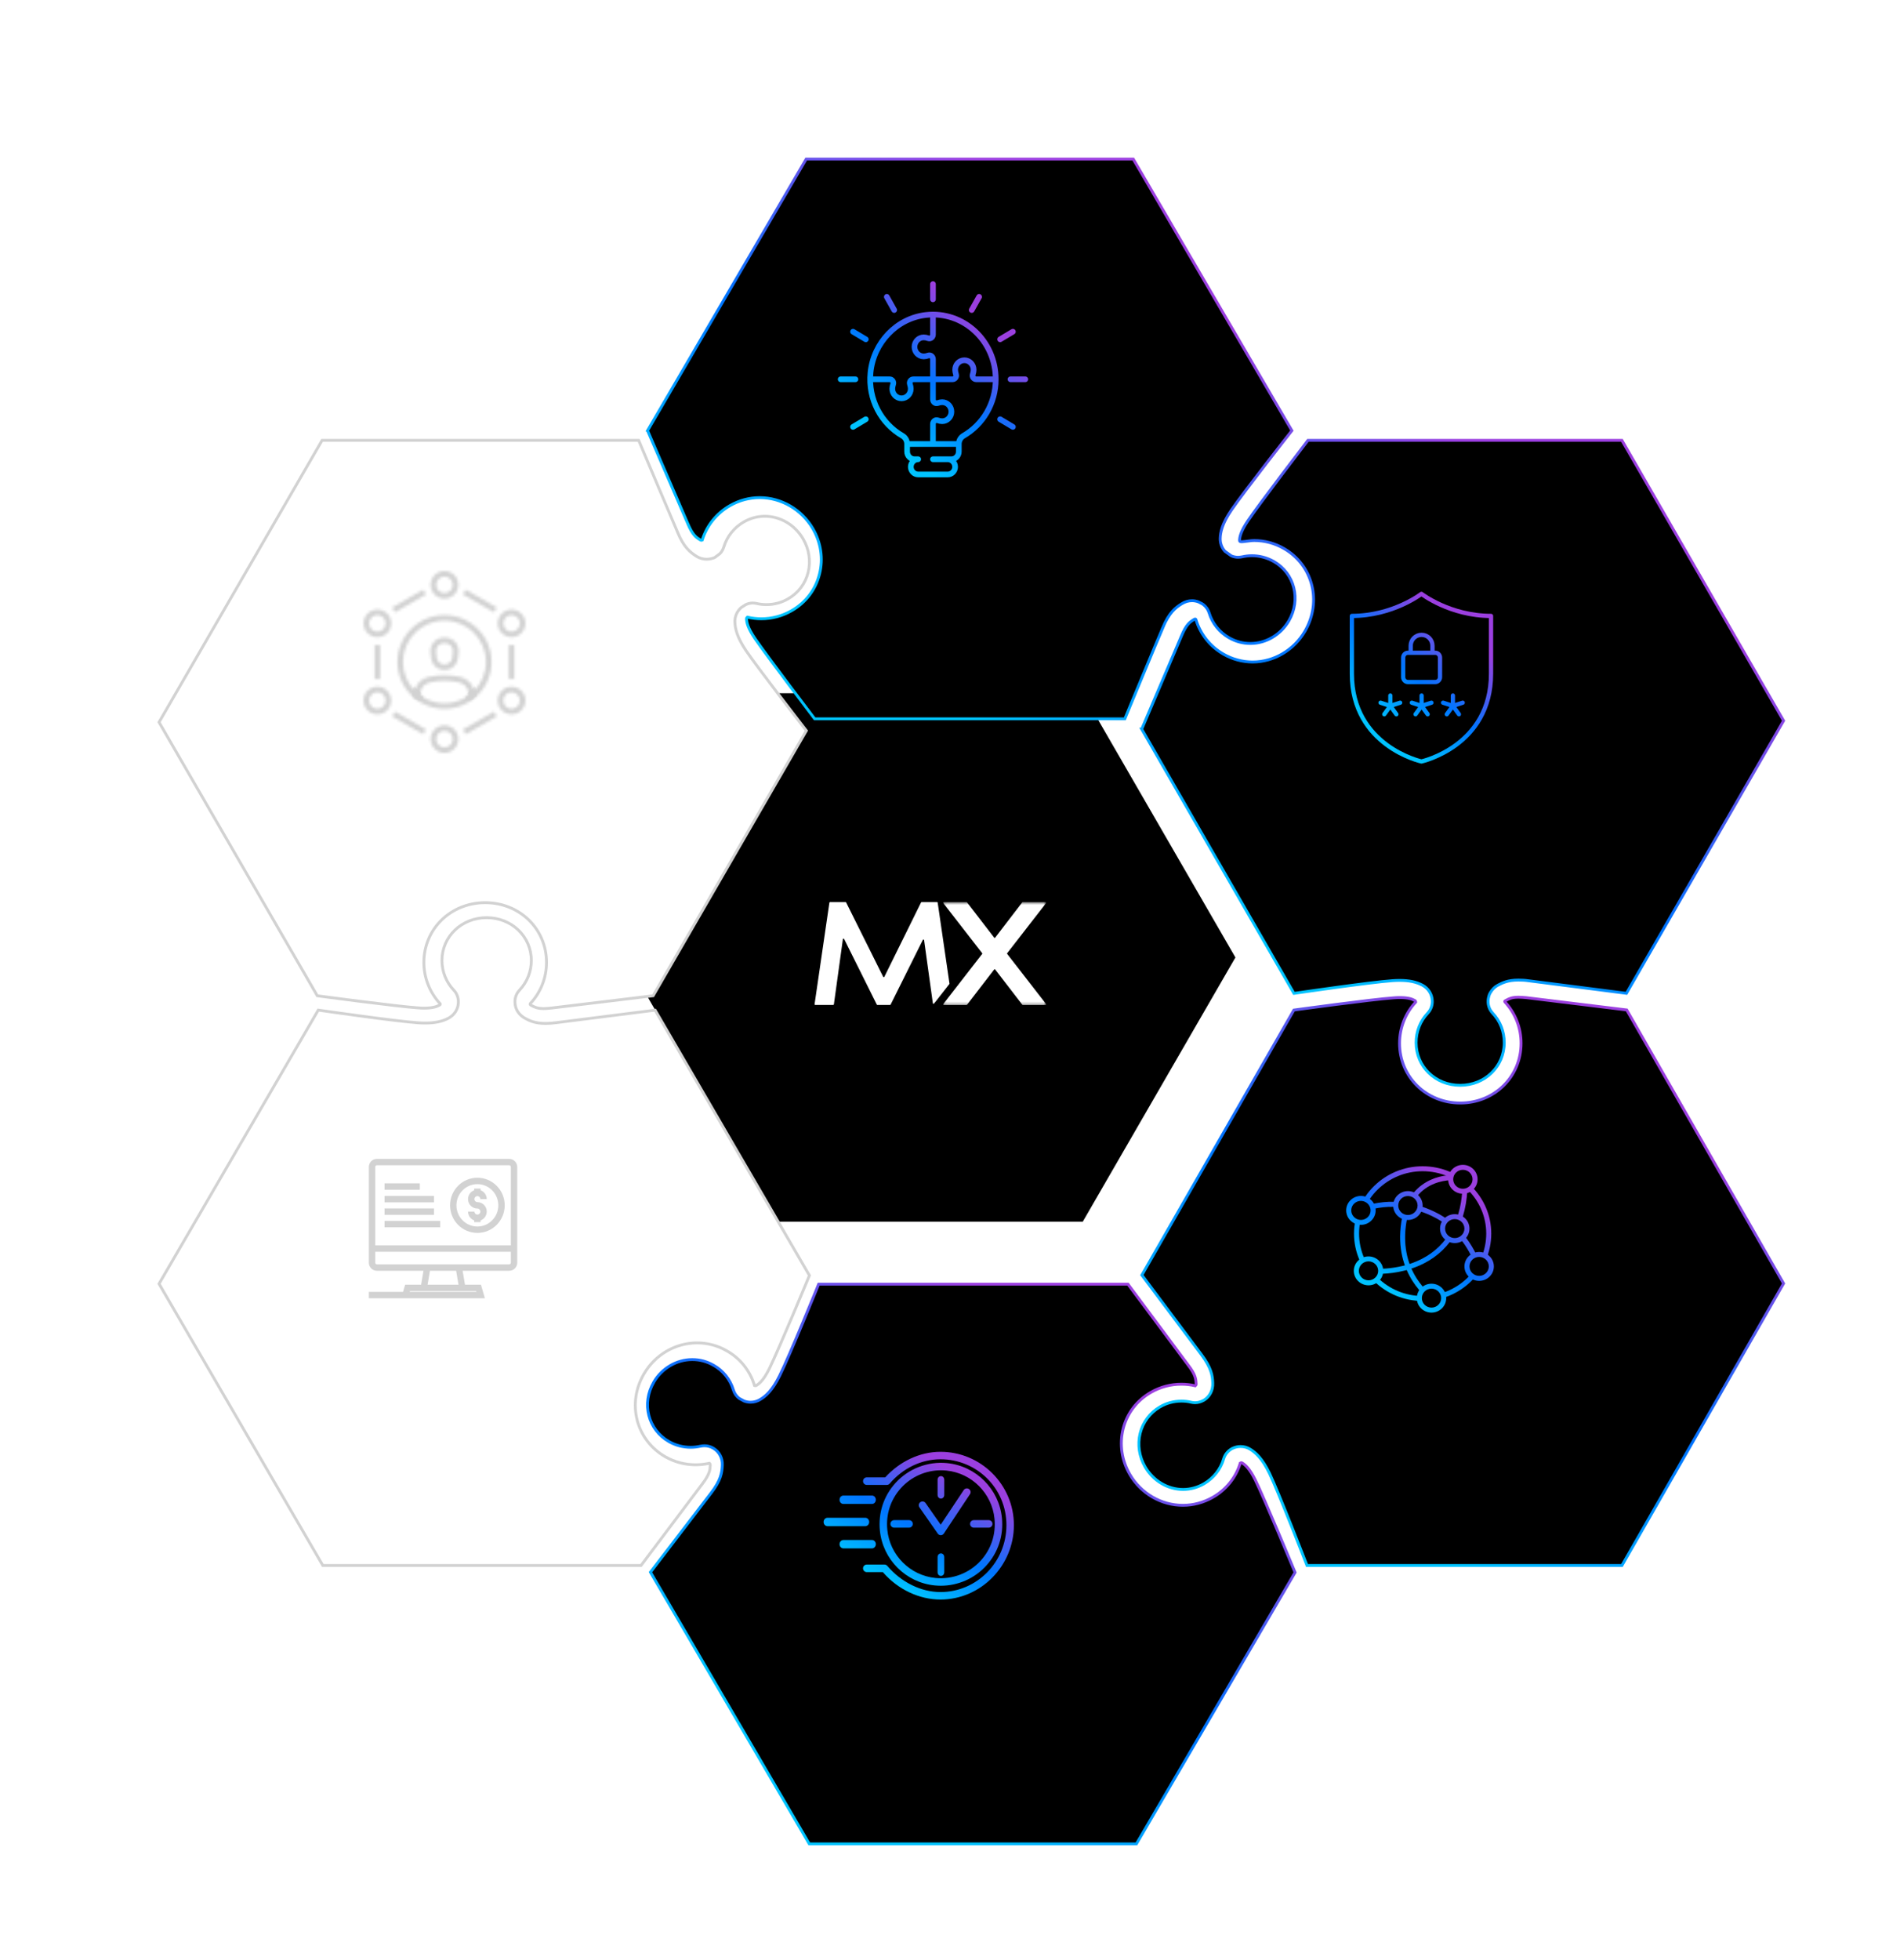 <svg width="669" height="690" viewBox="0 0 669 690" fill="none" xmlns="http://www.w3.org/2000/svg">
<path d="M273.75 244L220 337.004L273.75 430H381.25L435 337.004L381.25 244L273.75 244Z" fill="black"/>
<g filter="url(#filter0_d_1567_885)">
<path d="M215.219 471.458C218.078 466.571 223.24 463.539 228.759 463.539C231.379 463.539 233.881 464.18 236.237 465.539C239.638 467.446 242.113 470.543 243.238 474.281C243.596 475.457 244.31 476.463 245.263 477.194L246.997 478.135C247.712 478.397 248.493 478.553 249.26 478.553C250.518 478.553 251.735 478.201 252.781 477.521C254.541 476.463 256.897 474.516 259.518 469.224C263.131 461.932 273.256 437 273.256 437H382.156L403.346 465.46C406.059 468.988 406.085 470.491 406.178 472.203C406.178 472.464 406.006 472.647 405.913 472.699L405.847 472.765C404.232 472.386 402.591 472.203 400.963 472.203C397.231 472.203 393.565 473.17 390.322 475.025C385.346 477.848 381.825 482.447 380.449 487.949C379.112 493.359 379.946 499.043 382.831 503.982C386.735 510.699 393.922 514.841 401.519 514.841C405.159 514.841 408.759 513.874 411.988 512.044C416.727 509.366 420.181 505.041 421.703 499.984L422.034 499.84C422.127 499.84 422.272 499.84 422.391 499.931C423.49 500.611 424.985 501.904 426.957 505.851C430.174 512.358 441 538.466 441 538.466L385.134 634H269.947L214.028 538.375C214.028 538.375 235.218 510.738 235.31 510.594C238.857 506.008 239.241 503.329 239.334 500.585C239.427 498.259 238.262 496.05 236.382 494.874L236.052 494.665C235.125 494.143 234.08 493.868 233.047 493.868C232.597 493.868 232.121 493.933 231.71 494.012C230.546 494.273 229.381 494.417 228.19 494.417C225.503 494.417 222.856 493.711 220.527 492.392C213.168 488.184 210.812 478.972 215.219 471.471V471.458Z" fill="black"/>
<path d="M215.219 471.458C218.078 466.571 223.24 463.539 228.759 463.539C231.379 463.539 233.881 464.18 236.237 465.539C239.638 467.446 242.113 470.543 243.238 474.281C243.596 475.457 244.31 476.463 245.263 477.194L246.997 478.135C247.712 478.397 248.493 478.553 249.26 478.553C250.518 478.553 251.735 478.201 252.781 477.521C254.541 476.463 256.897 474.516 259.518 469.224C263.131 461.932 273.256 437 273.256 437H382.156L403.346 465.46C406.059 468.988 406.085 470.491 406.178 472.203C406.178 472.464 406.006 472.647 405.913 472.699L405.847 472.765C404.232 472.386 402.591 472.203 400.963 472.203C397.231 472.203 393.565 473.17 390.322 475.025C385.346 477.848 381.825 482.447 380.449 487.949C379.112 493.359 379.946 499.043 382.831 503.982C386.735 510.699 393.922 514.841 401.519 514.841C405.159 514.841 408.759 513.874 411.988 512.044C416.727 509.366 420.181 505.041 421.703 499.984L422.034 499.84C422.127 499.84 422.272 499.84 422.391 499.931C423.49 500.611 424.985 501.904 426.957 505.851C430.174 512.358 441 538.466 441 538.466L385.134 634H269.947L214.028 538.375C214.028 538.375 235.218 510.738 235.31 510.594C238.857 506.008 239.241 503.329 239.334 500.585C239.427 498.259 238.262 496.05 236.382 494.874L236.052 494.665C235.125 494.143 234.08 493.868 233.047 493.868C232.597 493.868 232.121 493.933 231.71 494.012C230.546 494.273 229.381 494.417 228.19 494.417C225.503 494.417 222.856 493.711 220.527 492.392C213.168 488.184 210.812 478.972 215.219 471.471V471.458Z" stroke="url(#paint0_linear_1567_885)" stroke-miterlimit="10"/>
</g>
<g filter="url(#filter1_d_1567_885)">
<path d="M412.015 471.756C411.923 469.202 411.544 466.503 408.039 461.816C407.895 461.645 387.062 433.801 387.062 433.801L440.591 340.516C440.591 340.516 467.989 336.75 475.758 336.211C476.529 336.145 477.236 336.118 477.85 336.118C480.858 336.118 482.271 336.645 483.147 337.159C483.382 337.277 483.474 337.488 483.474 337.725C479.825 341.635 477.785 346.795 477.785 352.219C477.785 364.028 487.188 373.243 499.168 373.243C511.147 373.243 520.577 364.028 520.577 352.219C520.577 346.795 518.576 341.661 514.888 337.659C514.888 337.659 514.783 337.567 514.809 337.435C514.835 337.316 514.979 337.277 515.385 337.04C516.444 336.474 517.359 336 519.687 336C520.485 336 521.361 336.066 522.303 336.145C522.394 336.171 557.771 340.476 557.771 340.476L613 436.75L556.097 536H445.194C445.194 536 435.15 510.118 431.972 503.536C429.383 498.204 427.055 496.269 425.289 495.15C424.256 494.465 423.053 494.136 421.81 494.136C420.843 494.136 419.901 494.347 418.985 494.781L418.698 494.926C417.285 495.755 416.317 496.966 415.873 498.428C414.787 502.166 412.302 505.273 408.954 507.235C406.653 508.565 404.155 509.249 401.565 509.249C396.151 509.249 391.024 506.195 388.186 501.271C386.094 497.625 385.479 493.438 386.447 489.502C387.415 485.566 389.926 482.235 393.431 480.194C395.759 478.825 398.348 478.154 401.003 478.154C402.154 478.154 403.331 478.272 404.508 478.575C404.926 478.667 405.358 478.72 405.803 478.72C406.81 478.72 407.83 478.417 408.745 477.917L409.007 477.772C410.982 476.521 412.132 474.296 412.015 471.756Z" fill="black"/>
<path d="M412.015 471.756C411.923 469.202 411.544 466.503 408.039 461.816C407.895 461.645 387.062 433.801 387.062 433.801L440.591 340.516C440.591 340.516 467.989 336.75 475.758 336.211C476.529 336.145 477.236 336.118 477.85 336.118C480.858 336.118 482.271 336.645 483.147 337.159C483.382 337.277 483.474 337.488 483.474 337.725C479.825 341.635 477.785 346.795 477.785 352.219C477.785 364.028 487.188 373.243 499.168 373.243C511.147 373.243 520.577 364.028 520.577 352.219C520.577 346.795 518.576 341.661 514.888 337.659C514.888 337.659 514.783 337.567 514.809 337.435C514.835 337.316 514.979 337.277 515.385 337.04C516.444 336.474 517.359 336 519.687 336C520.485 336 521.361 336.066 522.303 336.145C522.394 336.171 557.771 340.476 557.771 340.476L613 436.75L556.097 536H445.194C445.194 536 435.15 510.118 431.972 503.536C429.383 498.204 427.055 496.269 425.289 495.15C424.256 494.465 423.053 494.136 421.81 494.136C420.843 494.136 419.901 494.347 418.985 494.781L418.698 494.926C417.285 495.755 416.317 496.966 415.873 498.428C414.787 502.166 412.302 505.273 408.954 507.235C406.653 508.565 404.155 509.249 401.565 509.249C396.151 509.249 391.024 506.195 388.186 501.271C386.094 497.625 385.479 493.438 386.447 489.502C387.415 485.566 389.926 482.235 393.431 480.194C395.759 478.825 398.348 478.154 401.003 478.154C402.154 478.154 403.331 478.272 404.508 478.575C404.926 478.667 405.358 478.72 405.803 478.72C406.81 478.72 407.83 478.417 408.745 477.917L409.007 477.772C410.982 476.521 412.132 474.296 412.015 471.756Z" stroke="url(#paint1_linear_1567_885)" stroke-miterlimit="10"/>
</g>
<g filter="url(#filter2_d_1567_885)">
<path d="M387.013 241.624L401.009 208.823C402.722 204.724 403.991 203.926 405.43 203.048C405.495 202.996 405.77 202.852 405.875 202.878C406.006 202.904 406.071 203.048 406.071 203.048C407.628 208.181 411.055 212.515 415.711 215.2C418.863 217.033 422.46 218.002 426.058 218.002C433.566 218.002 440.642 213.812 444.527 207.094C450.504 196.711 447.274 183.944 437.097 178.078C433.893 176.218 430.269 175.249 426.581 175.249C425.404 175.249 424.213 175.511 423.101 175.603C422.657 175.642 421.78 175.812 421.519 175.485C421.506 175.459 421.453 175.276 421.453 175.249C421.479 173.979 421.872 172.068 424.344 168.375C428.438 162.299 445.521 140 445.521 140H556.088L613 238.677L557.671 334.618C554.845 334.265 523.767 330.258 523.139 330.192C521.87 330.009 520.693 329.957 519.66 329.957C515.853 329.957 513.97 330.965 512.439 331.751C511.288 332.366 510.451 333.217 509.732 334.435C508.999 335.653 508.96 337.263 508.96 337.263C508.895 338.887 509.457 340.419 510.556 341.597C513.211 344.4 514.65 348.079 514.65 351.981C514.65 360.414 507.848 367 499.124 367C490.399 367 483.624 360.427 483.624 351.981C483.624 348.092 485.062 344.4 487.718 341.597C488.803 340.445 489.392 338.821 489.313 337.263C489.222 334.932 487.901 332.837 485.834 331.751C483.624 330.598 481.151 330.075 477.79 330.075C477.018 330.075 476.233 330.101 475.318 330.166C467.299 330.729 440.616 334.644 440.616 334.644L387 241.624H387.013Z" fill="black"/>
<path d="M387.013 241.624L401.009 208.823C402.722 204.724 403.991 203.926 405.43 203.048C405.495 202.996 405.77 202.852 405.875 202.878C406.006 202.904 406.071 203.048 406.071 203.048C407.628 208.181 411.055 212.515 415.711 215.2C418.863 217.033 422.46 218.002 426.058 218.002C433.566 218.002 440.642 213.812 444.527 207.094C450.504 196.711 447.274 183.944 437.097 178.078C433.893 176.218 430.269 175.249 426.581 175.249C425.404 175.249 424.213 175.511 423.101 175.603C422.657 175.642 421.78 175.812 421.519 175.485C421.506 175.459 421.453 175.276 421.453 175.249C421.479 173.979 421.872 172.068 424.344 168.375C428.438 162.299 445.521 140 445.521 140H556.088L613 238.677L557.671 334.618C554.845 334.265 523.767 330.258 523.139 330.192C521.87 330.009 520.693 329.957 519.66 329.957C515.853 329.957 513.97 330.965 512.439 331.751C511.288 332.366 510.451 333.217 509.732 334.435C508.999 335.653 508.96 337.263 508.96 337.263C508.895 338.887 509.457 340.419 510.556 341.597C513.211 344.4 514.65 348.079 514.65 351.981C514.65 360.414 507.848 367 499.124 367C490.399 367 483.624 360.427 483.624 351.981C483.624 348.092 485.062 344.4 487.718 341.597C488.803 340.445 489.392 338.821 489.313 337.263C489.222 334.932 487.901 332.837 485.834 331.751C483.624 330.598 481.151 330.075 477.79 330.075C477.018 330.075 476.233 330.101 475.318 330.166C467.299 330.729 440.616 334.644 440.616 334.644L387 241.624H387.013Z" stroke="url(#paint2_linear_1567_885)" stroke-miterlimit="10"/>
</g>
<g filter="url(#filter3_d_1567_885)">
<path d="M41 436.864L97.064 340.528L98.23 340.699C99.304 340.844 124.075 344.433 132.2 344.999C133.127 345.064 133.962 345.091 134.731 345.091C138.098 345.091 140.616 344.565 142.856 343.408C144.95 342.316 146.315 340.213 146.381 337.925C146.474 336.295 145.904 334.664 144.764 333.507C142.114 330.693 140.616 326.986 140.616 323.081C140.616 314.613 147.548 308 156.348 308C165.149 308 172.081 314.6 172.081 323.081C172.081 326.986 170.583 330.693 167.906 333.533C166.806 334.717 166.236 336.255 166.328 337.833C166.355 340.173 167.733 342.303 170 343.487C171.405 344.223 173.313 345.235 177.104 345.235C178.177 345.235 179.397 345.143 180.722 344.972C181.292 344.907 212.664 340.949 215.646 340.555H215.672L270 433.932C270 433.932 259.344 459.663 255.911 466.684C253.936 470.681 252.452 471.956 251.312 472.64C251.246 472.705 251.193 472.732 251.047 472.732C250.954 472.732 250.861 472.732 250.755 472.705L250.663 472.679C249.112 467.499 245.653 463.147 240.934 460.478C237.714 458.611 234.095 457.664 230.451 457.664C222.803 457.664 215.646 461.845 211.736 468.59C205.653 479.016 208.966 491.836 219.225 497.726C222.472 499.593 226.183 500.566 229.881 500.566C231.524 500.566 233.168 500.382 234.811 500.04C234.93 500.132 235.103 500.303 235.076 500.816C235.01 502.302 234.957 503.814 232.24 507.364C231.816 507.903 210.716 536 210.716 536H98.668L41 436.864Z" fill="white"/>
<path d="M41 436.864L97.064 340.528L98.23 340.699C99.304 340.844 124.075 344.433 132.2 344.999C133.127 345.064 133.962 345.091 134.731 345.091C138.098 345.091 140.616 344.565 142.856 343.408C144.95 342.316 146.315 340.213 146.381 337.925C146.474 336.295 145.904 334.664 144.764 333.507C142.114 330.693 140.616 326.986 140.616 323.081C140.616 314.613 147.548 308 156.348 308C165.149 308 172.081 314.6 172.081 323.081C172.081 326.986 170.583 330.693 167.906 333.533C166.806 334.717 166.236 336.255 166.328 337.833C166.355 340.173 167.733 342.303 170 343.487C171.405 344.223 173.313 345.235 177.104 345.235C178.177 345.235 179.397 345.143 180.722 344.972C181.292 344.907 212.664 340.949 215.646 340.555H215.672L270 433.932C270 433.932 259.344 459.663 255.911 466.684C253.936 470.681 252.452 471.956 251.312 472.64C251.246 472.705 251.193 472.732 251.047 472.732C250.954 472.732 250.861 472.732 250.755 472.705L250.663 472.679C249.112 467.499 245.653 463.147 240.934 460.478C237.714 458.611 234.095 457.664 230.451 457.664C222.803 457.664 215.646 461.845 211.736 468.59C205.653 479.016 208.966 491.836 219.225 497.726C222.472 499.593 226.183 500.566 229.881 500.566C231.524 500.566 233.168 500.382 234.811 500.04C234.93 500.132 235.103 500.303 235.076 500.816C235.01 502.302 234.957 503.814 232.24 507.364C231.816 507.903 210.716 536 210.716 536H98.668L41 436.864Z" stroke="#D2D2D2" stroke-miterlimit="10"/>
</g>
<g filter="url(#filter4_d_1567_885)">
<path d="M41 239.204L98.408 140H209.886C209.886 140 223.459 172.173 223.552 172.291C225.807 177.688 227.944 179.347 230.332 180.861C231.4 181.506 232.588 181.835 233.841 181.835C234.619 181.835 235.411 181.69 236.162 181.414H236.228L236.703 181.203L238.458 179.9C239.117 179.255 239.592 178.412 239.856 177.53C240.99 173.792 243.484 170.685 246.874 168.724C249.195 167.394 251.688 166.71 254.3 166.71C259.761 166.71 264.932 169.764 267.795 174.713C269.905 178.333 270.525 182.506 269.549 186.456C268.573 190.431 266.067 193.722 262.505 195.763C260.183 197.132 257.545 197.803 254.894 197.803C253.707 197.803 252.519 197.684 251.359 197.395C250.91 197.303 250.462 197.25 250.026 197.25C249.222 197.25 248.391 197.434 247.626 197.79L245.99 198.83C244.499 200.133 243.668 202.029 243.761 204.016C243.853 206.07 244.354 209.058 247.678 214.008C251.754 220.024 268.916 242.179 268.916 242.179L214.964 335.485L179.309 339.789C178.267 339.908 177.317 340 176.486 340C174.204 340 173.28 339.5 172.001 338.842C171.763 338.697 171.526 338.539 171.671 338.276C175.391 334.326 177.436 329.179 177.436 323.743C177.436 311.948 167.964 302.72 155.842 302.72C143.719 302.72 134.248 311.948 134.248 323.743C134.248 329.166 136.293 334.326 140.012 338.328C140.118 338.473 139.986 338.657 139.656 338.828C138.759 339.302 137.335 339.842 134.34 339.842C133.681 339.842 133.008 339.816 132.23 339.75C124.355 339.21 96.719 335.485 96.719 335.485L41 239.204Z" fill="white"/>
<path d="M41 239.204L98.408 140H209.886C209.886 140 223.459 172.173 223.552 172.291C225.807 177.688 227.944 179.347 230.332 180.861C231.4 181.506 232.588 181.835 233.841 181.835C234.619 181.835 235.411 181.69 236.162 181.414H236.228L236.703 181.203L238.458 179.9C239.117 179.255 239.592 178.412 239.856 177.53C240.99 173.792 243.484 170.685 246.874 168.724C249.195 167.394 251.688 166.71 254.3 166.71C259.761 166.71 264.932 169.764 267.795 174.713C269.905 178.333 270.525 182.506 269.549 186.456C268.573 190.431 266.067 193.722 262.505 195.763C260.183 197.132 257.545 197.803 254.894 197.803C253.707 197.803 252.519 197.684 251.359 197.395C250.91 197.303 250.462 197.25 250.026 197.25C249.222 197.25 248.391 197.434 247.626 197.79L245.99 198.83C244.499 200.133 243.668 202.029 243.761 204.016C243.853 206.07 244.354 209.058 247.678 214.008C251.754 220.024 268.916 242.179 268.916 242.179L214.964 335.485L179.309 339.789C178.267 339.908 177.317 340 176.486 340C174.204 340 173.28 339.5 172.001 338.842C171.763 338.697 171.526 338.539 171.671 338.276C175.391 334.326 177.436 329.179 177.436 323.743C177.436 311.948 167.964 302.72 155.842 302.72C143.719 302.72 134.248 311.948 134.248 323.743C134.248 329.166 136.293 334.326 140.012 338.328C140.118 338.473 139.986 338.657 139.656 338.828C138.759 339.302 137.335 339.842 134.34 339.842C133.681 339.842 133.008 339.816 132.23 339.75C124.355 339.21 96.719 335.485 96.719 335.485L41 239.204Z" stroke="#D2D2D2" stroke-miterlimit="10"/>
</g>
<g filter="url(#filter5_d_1567_885)">
<path d="M213 136.566L268.856 41H384.022L439.878 136.566C439.878 136.566 422.98 158.076 418.573 164.532C415.238 169.445 414.722 172.386 414.643 174.424C414.577 176.162 415.185 177.809 416.31 179.05L418.547 180.645C419.327 180.971 420.121 181.141 420.929 181.141C421.405 181.141 421.855 181.076 422.305 180.997C423.443 180.736 424.634 180.592 425.798 180.592C428.485 180.592 431.131 181.298 433.487 182.618C440.844 186.826 443.173 196.039 438.793 203.54C435.935 208.427 430.747 211.485 425.256 211.485C422.609 211.485 420.095 210.805 417.779 209.486C414.378 207.538 411.877 204.454 410.739 200.717C410.382 199.541 409.667 198.535 408.715 197.803C408.715 197.803 408.384 197.568 408.265 197.502L406.981 196.849C406.266 196.588 405.486 196.431 404.718 196.431C403.461 196.431 402.244 196.784 401.026 197.555C398.856 198.914 396.699 200.56 394.41 205.944H394.436C392.981 209.237 381.058 238 381.058 238H271.847C271.847 238 255.067 215.954 250.78 209.682C248.279 205.996 247.895 204.089 247.855 202.795C247.829 202.56 248.001 202.39 248.094 202.298L248.186 202.233C249.801 202.612 251.442 202.795 253.069 202.795C256.761 202.795 260.466 201.828 263.682 199.972C268.684 197.149 272.178 192.55 273.554 187.048C274.93 181.638 274.057 175.953 271.198 171.04C267.268 164.336 260.109 160.154 252.487 160.154C248.848 160.154 245.249 161.121 242.059 162.951C237.349 165.629 233.895 169.929 232.254 175.078L232.135 175.104L231.989 175.169C231.87 175.169 231.751 175.143 231.447 174.96C230.19 174.189 228.879 173.366 227.159 169.275C227.106 169.158 213.026 136.579 213.026 136.579L213 136.566Z" fill="black"/>
<path d="M213 136.566L268.856 41H384.022L439.878 136.566C439.878 136.566 422.98 158.076 418.573 164.532C415.238 169.445 414.722 172.386 414.643 174.424C414.577 176.162 415.185 177.809 416.31 179.05L418.547 180.645C419.327 180.971 420.121 181.141 420.929 181.141C421.405 181.141 421.855 181.076 422.305 180.997C423.443 180.736 424.634 180.592 425.798 180.592C428.485 180.592 431.131 181.298 433.487 182.618C440.844 186.826 443.173 196.039 438.793 203.54C435.935 208.427 430.747 211.485 425.256 211.485C422.609 211.485 420.095 210.805 417.779 209.486C414.378 207.538 411.877 204.454 410.739 200.717C410.382 199.541 409.667 198.535 408.715 197.803C408.715 197.803 408.384 197.568 408.265 197.502L406.981 196.849C406.266 196.588 405.486 196.431 404.718 196.431C403.461 196.431 402.244 196.784 401.026 197.555C398.856 198.914 396.699 200.56 394.41 205.944H394.436C392.981 209.237 381.058 238 381.058 238H271.847C271.847 238 255.067 215.954 250.78 209.682C248.279 205.996 247.895 204.089 247.855 202.795C247.829 202.56 248.001 202.39 248.094 202.298L248.186 202.233C249.801 202.612 251.442 202.795 253.069 202.795C256.761 202.795 260.466 201.828 263.682 199.972C268.684 197.149 272.178 192.55 273.554 187.048C274.93 181.638 274.057 175.953 271.198 171.04C267.268 164.336 260.109 160.154 252.487 160.154C248.848 160.154 245.249 161.121 242.059 162.951C237.349 165.629 233.895 169.929 232.254 175.078L232.135 175.104L231.989 175.169C231.87 175.169 231.751 175.143 231.447 174.96C230.19 174.189 228.879 173.366 227.159 169.275C227.106 169.158 213.026 136.579 213.026 136.579L213 136.566Z" stroke="url(#paint3_linear_1567_885)" stroke-miterlimit="10"/>
</g>
<path fill-rule="evenodd" clip-rule="evenodd" d="M329.569 352.374L334.276 346.353C334.316 346.314 334.316 346.235 334.316 346.196L330.163 317.709C330.163 317.59 330.044 317.512 329.925 317.512H324.507C324.428 317.512 324.348 317.551 324.309 317.63L311.375 343.835C311.296 343.993 311.058 343.993 310.979 343.835L297.927 317.63C297.887 317.551 297.808 317.512 297.729 317.512H292.271C292.152 317.512 292.073 317.59 292.034 317.709L286.812 353.475C286.773 353.594 286.891 353.711 287.05 353.711H293.378C293.497 353.711 293.576 353.633 293.616 353.514L296.78 330.575C296.819 330.339 297.096 330.3 297.215 330.496L308.725 353.594C308.764 353.672 308.843 353.711 308.922 353.711H313.392C313.471 353.711 313.55 353.672 313.59 353.594L324.942 330.811C325.06 330.615 325.337 330.654 325.377 330.89L328.462 353.121C328.502 353.318 328.739 353.396 328.857 353.239L329.569 352.374Z" fill="white"/>
<mask id="mask0_1567_885" style="mask-type:luminance" maskUnits="userSpaceOnUse" x="332" y="317" width="37" height="37">
<path fill-rule="evenodd" clip-rule="evenodd" d="M332.09 353.751H368.359V317.512H332.09V353.751V353.751Z" fill="white"/>
</mask>
<g mask="url(#mask0_1567_885)">
<path fill-rule="evenodd" clip-rule="evenodd" d="M360.141 317.512C360.062 317.512 360.022 317.551 359.943 317.59L350.411 330.025C350.332 330.142 350.134 330.142 350.055 330.025L340.483 317.59C340.443 317.551 340.364 317.512 340.285 317.512H332.335C332.137 317.512 332.058 317.748 332.137 317.866L345.823 335.494C345.902 335.572 345.902 335.69 345.823 335.769L332.137 353.397C332.018 353.554 332.137 353.751 332.335 353.751H340.285C340.364 353.751 340.404 353.711 340.483 353.672L350.055 341.238C350.134 341.12 350.332 341.12 350.411 341.238L359.983 353.672C360.022 353.711 360.101 353.751 360.181 353.751H368.13C368.328 353.751 368.407 353.515 368.328 353.397L354.643 335.769C354.564 335.69 354.564 335.572 354.643 335.494L368.328 317.866C368.368 317.709 368.289 317.512 368.091 317.512H360.141Z" fill="white"/>
</g>
<mask id="path-11-inside-1_1567_885" fill="white">
<path d="M156.51 235.832C154.113 235.832 152.107 234.047 151.834 231.681L151.6 229.664C151.444 228.345 151.873 227.007 152.769 225.999C153.665 224.99 154.951 224.428 156.295 224.428H156.763C158.107 224.428 159.393 225.01 160.289 225.999C161.185 226.988 161.614 228.326 161.458 229.664L161.224 231.681C160.952 234.047 158.925 235.832 156.549 235.832H156.51ZM156.276 226.367C155.497 226.367 154.737 226.697 154.211 227.298C153.685 227.88 153.432 228.675 153.529 229.451L153.763 231.468C153.919 232.864 155.107 233.912 156.51 233.912C157.912 233.912 159.101 232.864 159.257 231.468L159.49 229.451C159.588 228.675 159.335 227.88 158.809 227.298C158.283 226.716 157.523 226.367 156.744 226.367H156.276Z"/>
<path d="M166.855 245.49H164.906V243.705C164.906 242.057 163.484 240.583 161.419 240.137C158.185 239.419 154.795 239.419 151.561 240.137C149.516 240.583 148.074 242.057 148.074 243.705V245.49H146.126V243.705C146.126 241.126 148.191 238.876 151.133 238.236C154.62 237.461 158.322 237.461 161.828 238.236C164.77 238.876 166.835 241.126 166.835 243.705V245.49H166.855Z"/>
<path d="M156.51 249.485C147.373 249.485 139.95 242.096 139.95 233C139.95 223.904 147.373 216.515 156.51 216.515C165.647 216.515 173.069 223.904 173.069 233C173.069 242.096 165.647 249.485 156.51 249.485ZM156.51 218.455C148.444 218.455 141.898 224.971 141.898 233C141.898 241.029 148.444 247.545 156.51 247.545C164.575 247.545 171.121 241.029 171.121 233C171.121 224.971 164.575 218.455 156.51 218.455Z"/>
<path d="M156.51 210.697C153.821 210.697 151.639 208.525 151.639 205.848C151.639 203.172 153.821 201 156.51 201C159.198 201 161.38 203.172 161.38 205.848C161.38 208.525 159.198 210.697 156.51 210.697ZM156.51 202.939C154.893 202.939 153.587 204.239 153.587 205.848C153.587 207.458 154.893 208.758 156.51 208.758C158.127 208.758 159.432 207.458 159.432 205.848C159.432 204.239 158.127 202.939 156.51 202.939Z"/>
<path d="M173.927 250.486L163.013 256.764L163.987 258.443L174.901 252.165L173.927 250.486Z"/>
<path d="M139.074 250.485L138.1 252.165L149.016 258.439L149.99 256.759L139.074 250.485Z"/>
<path d="M133.852 227.046H131.904V238.954H133.852V227.046Z"/>
<path d="M149.024 207.555L138.111 213.833L139.085 215.512L149.999 209.235L149.024 207.555Z"/>
<path d="M163.965 207.552L162.991 209.231L173.923 215.515L174.897 213.835L163.965 207.552Z"/>
<path d="M181.096 227.046H179.148V238.954H181.096V227.046Z"/>
<path d="M156.51 265C153.821 265 151.639 262.828 151.639 260.152C151.639 257.475 153.821 255.303 156.51 255.303C159.198 255.303 161.38 257.475 161.38 260.152C161.38 262.828 159.198 265 156.51 265ZM156.51 257.242C154.893 257.242 153.587 258.542 153.587 260.152C153.587 261.761 154.893 263.061 156.51 263.061C158.127 263.061 159.432 261.761 159.432 260.152C159.432 258.542 158.127 257.242 156.51 257.242Z"/>
<path d="M132.878 251.424C132.45 251.424 132.041 251.366 131.612 251.25C130.365 250.92 129.313 250.105 128.651 249C128.008 247.875 127.833 246.576 128.164 245.315C128.495 244.055 129.313 243.027 130.424 242.367C131.554 241.727 132.859 241.553 134.125 241.882C135.392 242.212 136.424 243.027 137.086 244.132C137.729 245.257 137.905 246.556 137.573 247.817C137.242 249.078 136.424 250.105 135.314 250.765C134.573 251.192 133.736 251.424 132.878 251.424ZM132.878 243.667C132.391 243.667 131.885 243.783 131.417 244.055C130.015 244.85 129.547 246.634 130.346 248.03C130.735 248.709 131.359 249.175 132.119 249.388C132.859 249.582 133.658 249.485 134.34 249.097C135.021 248.709 135.489 248.088 135.703 247.332C135.918 246.576 135.801 245.8 135.411 245.121C134.866 244.19 133.891 243.667 132.878 243.667Z"/>
<path d="M180.141 224.273C179.713 224.273 179.284 224.215 178.875 224.098C177.628 223.768 176.576 222.954 175.914 221.848C175.271 220.724 175.095 219.424 175.427 218.164C175.758 216.903 176.576 215.875 177.686 215.216C178.816 214.576 180.122 214.401 181.388 214.731C182.635 215.061 183.687 215.875 184.349 216.981C184.992 218.105 185.167 219.405 184.836 220.665C184.505 221.926 183.687 222.954 182.576 223.613C181.836 224.04 180.998 224.273 180.141 224.273ZM180.141 216.515C179.635 216.515 179.128 216.651 178.68 216.903C177.277 217.698 176.81 219.482 177.608 220.879C178.407 222.275 180.2 222.741 181.602 221.945C183.005 221.15 183.472 219.366 182.674 217.97C182.284 217.291 181.661 216.825 180.901 216.612C180.648 216.554 180.394 216.515 180.141 216.515Z"/>
<path d="M180.122 251.424C179.284 251.424 178.446 251.211 177.686 250.765C176.556 250.125 175.758 249.078 175.427 247.817C175.095 246.556 175.271 245.257 175.914 244.132C176.556 243.007 177.608 242.212 178.875 241.882C180.122 241.553 181.446 241.727 182.576 242.367C183.706 243.007 184.505 244.055 184.836 245.315C185.167 246.576 184.992 247.875 184.349 249C183.706 250.125 182.654 250.92 181.388 251.25C180.959 251.366 180.55 251.424 180.122 251.424ZM180.122 243.667C179.109 243.667 178.134 244.19 177.589 245.121C177.199 245.8 177.102 246.576 177.297 247.332C177.492 248.088 177.979 248.709 178.66 249.097C179.342 249.485 180.122 249.582 180.881 249.388C181.641 249.194 182.265 248.709 182.654 248.03C183.453 246.634 182.985 244.869 181.583 244.055C181.115 243.783 180.628 243.667 180.122 243.667Z"/>
<path d="M132.878 224.273C132.041 224.273 131.203 224.059 130.443 223.613C129.313 222.973 128.514 221.926 128.183 220.665C127.852 219.405 128.027 218.105 128.67 216.981C129.313 215.856 130.365 215.061 131.632 214.731C132.898 214.401 134.203 214.576 135.333 215.216C136.463 215.856 137.262 216.903 137.593 218.164C137.924 219.424 137.749 220.724 137.106 221.848C136.463 222.973 135.411 223.768 134.145 224.098C133.736 224.215 133.307 224.273 132.878 224.273ZM132.878 216.515C132.625 216.515 132.372 216.554 132.119 216.612C131.359 216.806 130.735 217.291 130.346 217.97C129.547 219.366 130.015 221.131 131.417 221.945C132.8 222.741 134.593 222.275 135.411 220.879C136.21 219.482 135.742 217.718 134.34 216.903C133.891 216.651 133.385 216.515 132.878 216.515Z"/>
</mask>
<path d="M156.51 235.832C154.113 235.832 152.107 234.047 151.834 231.681L151.6 229.664C151.444 228.345 151.873 227.007 152.769 225.999C153.665 224.99 154.951 224.428 156.295 224.428H156.763C158.107 224.428 159.393 225.01 160.289 225.999C161.185 226.988 161.614 228.326 161.458 229.664L161.224 231.681C160.952 234.047 158.925 235.832 156.549 235.832H156.51ZM156.276 226.367C155.497 226.367 154.737 226.697 154.211 227.298C153.685 227.88 153.432 228.675 153.529 229.451L153.763 231.468C153.919 232.864 155.107 233.912 156.51 233.912C157.912 233.912 159.101 232.864 159.257 231.468L159.49 229.451C159.588 228.675 159.335 227.88 158.809 227.298C158.283 226.716 157.523 226.367 156.744 226.367H156.276Z" fill="white"/>
<path d="M166.855 245.49H164.906V243.705C164.906 242.057 163.484 240.583 161.419 240.137C158.185 239.419 154.795 239.419 151.561 240.137C149.516 240.583 148.074 242.057 148.074 243.705V245.49H146.126V243.705C146.126 241.126 148.191 238.876 151.133 238.236C154.62 237.461 158.322 237.461 161.828 238.236C164.77 238.876 166.835 241.126 166.835 243.705V245.49H166.855Z" fill="white"/>
<path d="M156.51 249.485C147.373 249.485 139.95 242.096 139.95 233C139.95 223.904 147.373 216.515 156.51 216.515C165.647 216.515 173.069 223.904 173.069 233C173.069 242.096 165.647 249.485 156.51 249.485ZM156.51 218.455C148.444 218.455 141.898 224.971 141.898 233C141.898 241.029 148.444 247.545 156.51 247.545C164.575 247.545 171.121 241.029 171.121 233C171.121 224.971 164.575 218.455 156.51 218.455Z" fill="white"/>
<path d="M156.51 210.697C153.821 210.697 151.639 208.525 151.639 205.848C151.639 203.172 153.821 201 156.51 201C159.198 201 161.38 203.172 161.38 205.848C161.38 208.525 159.198 210.697 156.51 210.697ZM156.51 202.939C154.893 202.939 153.587 204.239 153.587 205.848C153.587 207.458 154.893 208.758 156.51 208.758C158.127 208.758 159.432 207.458 159.432 205.848C159.432 204.239 158.127 202.939 156.51 202.939Z" fill="white"/>
<path d="M173.927 250.486L163.013 256.764L163.987 258.443L174.901 252.165L173.927 250.486Z" fill="white"/>
<path d="M139.074 250.485L138.1 252.165L149.016 258.439L149.99 256.759L139.074 250.485Z" fill="white"/>
<path d="M133.852 227.046H131.904V238.954H133.852V227.046Z" fill="white"/>
<path d="M149.024 207.555L138.111 213.833L139.085 215.512L149.999 209.235L149.024 207.555Z" fill="white"/>
<path d="M163.965 207.552L162.991 209.231L173.923 215.515L174.897 213.835L163.965 207.552Z" fill="white"/>
<path d="M181.096 227.046H179.148V238.954H181.096V227.046Z" fill="white"/>
<path d="M156.51 265C153.821 265 151.639 262.828 151.639 260.152C151.639 257.475 153.821 255.303 156.51 255.303C159.198 255.303 161.38 257.475 161.38 260.152C161.38 262.828 159.198 265 156.51 265ZM156.51 257.242C154.893 257.242 153.587 258.542 153.587 260.152C153.587 261.761 154.893 263.061 156.51 263.061C158.127 263.061 159.432 261.761 159.432 260.152C159.432 258.542 158.127 257.242 156.51 257.242Z" fill="white"/>
<path d="M132.878 251.424C132.45 251.424 132.041 251.366 131.612 251.25C130.365 250.92 129.313 250.105 128.651 249C128.008 247.875 127.833 246.576 128.164 245.315C128.495 244.055 129.313 243.027 130.424 242.367C131.554 241.727 132.859 241.553 134.125 241.882C135.392 242.212 136.424 243.027 137.086 244.132C137.729 245.257 137.905 246.556 137.573 247.817C137.242 249.078 136.424 250.105 135.314 250.765C134.573 251.192 133.736 251.424 132.878 251.424ZM132.878 243.667C132.391 243.667 131.885 243.783 131.417 244.055C130.015 244.85 129.547 246.634 130.346 248.03C130.735 248.709 131.359 249.175 132.119 249.388C132.859 249.582 133.658 249.485 134.34 249.097C135.021 248.709 135.489 248.088 135.703 247.332C135.918 246.576 135.801 245.8 135.411 245.121C134.866 244.19 133.891 243.667 132.878 243.667Z" fill="white"/>
<path d="M180.141 224.273C179.713 224.273 179.284 224.215 178.875 224.098C177.628 223.768 176.576 222.954 175.914 221.848C175.271 220.724 175.095 219.424 175.427 218.164C175.758 216.903 176.576 215.875 177.686 215.216C178.816 214.576 180.122 214.401 181.388 214.731C182.635 215.061 183.687 215.875 184.349 216.981C184.992 218.105 185.167 219.405 184.836 220.665C184.505 221.926 183.687 222.954 182.576 223.613C181.836 224.04 180.998 224.273 180.141 224.273ZM180.141 216.515C179.635 216.515 179.128 216.651 178.68 216.903C177.277 217.698 176.81 219.482 177.608 220.879C178.407 222.275 180.2 222.741 181.602 221.945C183.005 221.15 183.472 219.366 182.674 217.97C182.284 217.291 181.661 216.825 180.901 216.612C180.648 216.554 180.394 216.515 180.141 216.515Z" fill="white"/>
<path d="M180.122 251.424C179.284 251.424 178.446 251.211 177.686 250.765C176.556 250.125 175.758 249.078 175.427 247.817C175.095 246.556 175.271 245.257 175.914 244.132C176.556 243.007 177.608 242.212 178.875 241.882C180.122 241.553 181.446 241.727 182.576 242.367C183.706 243.007 184.505 244.055 184.836 245.315C185.167 246.576 184.992 247.875 184.349 249C183.706 250.125 182.654 250.92 181.388 251.25C180.959 251.366 180.55 251.424 180.122 251.424ZM180.122 243.667C179.109 243.667 178.134 244.19 177.589 245.121C177.199 245.8 177.102 246.576 177.297 247.332C177.492 248.088 177.979 248.709 178.66 249.097C179.342 249.485 180.122 249.582 180.881 249.388C181.641 249.194 182.265 248.709 182.654 248.03C183.453 246.634 182.985 244.869 181.583 244.055C181.115 243.783 180.628 243.667 180.122 243.667Z" fill="white"/>
<path d="M132.878 224.273C132.041 224.273 131.203 224.059 130.443 223.613C129.313 222.973 128.514 221.926 128.183 220.665C127.852 219.405 128.027 218.105 128.67 216.981C129.313 215.856 130.365 215.061 131.632 214.731C132.898 214.401 134.203 214.576 135.333 215.216C136.463 215.856 137.262 216.903 137.593 218.164C137.924 219.424 137.749 220.724 137.106 221.848C136.463 222.973 135.411 223.768 134.145 224.098C133.736 224.215 133.307 224.273 132.878 224.273ZM132.878 216.515C132.625 216.515 132.372 216.554 132.119 216.612C131.359 216.806 130.735 217.291 130.346 217.97C129.547 219.366 130.015 221.131 131.417 221.945C132.8 222.741 134.593 222.275 135.411 220.879C136.21 219.482 135.742 217.718 134.34 216.903C133.891 216.651 133.385 216.515 132.878 216.515Z" fill="white"/>
<path d="M156.51 235.832C154.113 235.832 152.107 234.047 151.834 231.681L151.6 229.664C151.444 228.345 151.873 227.007 152.769 225.999C153.665 224.99 154.951 224.428 156.295 224.428H156.763C158.107 224.428 159.393 225.01 160.289 225.999C161.185 226.988 161.614 228.326 161.458 229.664L161.224 231.681C160.952 234.047 158.925 235.832 156.549 235.832H156.51ZM156.276 226.367C155.497 226.367 154.737 226.697 154.211 227.298C153.685 227.88 153.432 228.675 153.529 229.451L153.763 231.468C153.919 232.864 155.107 233.912 156.51 233.912C157.912 233.912 159.101 232.864 159.257 231.468L159.49 229.451C159.588 228.675 159.335 227.88 158.809 227.298C158.283 226.716 157.523 226.367 156.744 226.367H156.276Z" stroke="#D2D2D2" stroke-width="2" mask="url(#path-11-inside-1_1567_885)"/>
<path d="M166.855 245.49H164.906V243.705C164.906 242.057 163.484 240.583 161.419 240.137C158.185 239.419 154.795 239.419 151.561 240.137C149.516 240.583 148.074 242.057 148.074 243.705V245.49H146.126V243.705C146.126 241.126 148.191 238.876 151.133 238.236C154.62 237.461 158.322 237.461 161.828 238.236C164.77 238.876 166.835 241.126 166.835 243.705V245.49H166.855Z" stroke="#D2D2D2" stroke-width="2" mask="url(#path-11-inside-1_1567_885)"/>
<path d="M156.51 249.485C147.373 249.485 139.95 242.096 139.95 233C139.95 223.904 147.373 216.515 156.51 216.515C165.647 216.515 173.069 223.904 173.069 233C173.069 242.096 165.647 249.485 156.51 249.485ZM156.51 218.455C148.444 218.455 141.898 224.971 141.898 233C141.898 241.029 148.444 247.545 156.51 247.545C164.575 247.545 171.121 241.029 171.121 233C171.121 224.971 164.575 218.455 156.51 218.455Z" stroke="#D2D2D2" stroke-width="2" mask="url(#path-11-inside-1_1567_885)"/>
<path d="M156.51 210.697C153.821 210.697 151.639 208.525 151.639 205.848C151.639 203.172 153.821 201 156.51 201C159.198 201 161.38 203.172 161.38 205.848C161.38 208.525 159.198 210.697 156.51 210.697ZM156.51 202.939C154.893 202.939 153.587 204.239 153.587 205.848C153.587 207.458 154.893 208.758 156.51 208.758C158.127 208.758 159.432 207.458 159.432 205.848C159.432 204.239 158.127 202.939 156.51 202.939Z" stroke="#D2D2D2" stroke-width="2" mask="url(#path-11-inside-1_1567_885)"/>
<path d="M173.927 250.486L163.013 256.764L163.987 258.443L174.901 252.165L173.927 250.486Z" stroke="#D2D2D2" stroke-width="2" mask="url(#path-11-inside-1_1567_885)"/>
<path d="M139.074 250.485L138.1 252.165L149.016 258.439L149.99 256.759L139.074 250.485Z" stroke="#D2D2D2" stroke-width="2" mask="url(#path-11-inside-1_1567_885)"/>
<path d="M133.852 227.046H131.904V238.954H133.852V227.046Z" stroke="#D2D2D2" stroke-width="2" mask="url(#path-11-inside-1_1567_885)"/>
<path d="M149.024 207.555L138.111 213.833L139.085 215.512L149.999 209.235L149.024 207.555Z" stroke="#D2D2D2" stroke-width="2" mask="url(#path-11-inside-1_1567_885)"/>
<path d="M163.965 207.552L162.991 209.231L173.923 215.515L174.897 213.835L163.965 207.552Z" stroke="#D2D2D2" stroke-width="2" mask="url(#path-11-inside-1_1567_885)"/>
<path d="M181.096 227.046H179.148V238.954H181.096V227.046Z" stroke="#D2D2D2" stroke-width="2" mask="url(#path-11-inside-1_1567_885)"/>
<path d="M156.51 265C153.821 265 151.639 262.828 151.639 260.152C151.639 257.475 153.821 255.303 156.51 255.303C159.198 255.303 161.38 257.475 161.38 260.152C161.38 262.828 159.198 265 156.51 265ZM156.51 257.242C154.893 257.242 153.587 258.542 153.587 260.152C153.587 261.761 154.893 263.061 156.51 263.061C158.127 263.061 159.432 261.761 159.432 260.152C159.432 258.542 158.127 257.242 156.51 257.242Z" stroke="#D2D2D2" stroke-width="2" mask="url(#path-11-inside-1_1567_885)"/>
<path d="M132.878 251.424C132.45 251.424 132.041 251.366 131.612 251.25C130.365 250.92 129.313 250.105 128.651 249C128.008 247.875 127.833 246.576 128.164 245.315C128.495 244.055 129.313 243.027 130.424 242.367C131.554 241.727 132.859 241.553 134.125 241.882C135.392 242.212 136.424 243.027 137.086 244.132C137.729 245.257 137.905 246.556 137.573 247.817C137.242 249.078 136.424 250.105 135.314 250.765C134.573 251.192 133.736 251.424 132.878 251.424ZM132.878 243.667C132.391 243.667 131.885 243.783 131.417 244.055C130.015 244.85 129.547 246.634 130.346 248.03C130.735 248.709 131.359 249.175 132.119 249.388C132.859 249.582 133.658 249.485 134.34 249.097C135.021 248.709 135.489 248.088 135.703 247.332C135.918 246.576 135.801 245.8 135.411 245.121C134.866 244.19 133.891 243.667 132.878 243.667Z" stroke="#D2D2D2" stroke-width="2" mask="url(#path-11-inside-1_1567_885)"/>
<path d="M180.141 224.273C179.713 224.273 179.284 224.215 178.875 224.098C177.628 223.768 176.576 222.954 175.914 221.848C175.271 220.724 175.095 219.424 175.427 218.164C175.758 216.903 176.576 215.875 177.686 215.216C178.816 214.576 180.122 214.401 181.388 214.731C182.635 215.061 183.687 215.875 184.349 216.981C184.992 218.105 185.167 219.405 184.836 220.665C184.505 221.926 183.687 222.954 182.576 223.613C181.836 224.04 180.998 224.273 180.141 224.273ZM180.141 216.515C179.635 216.515 179.128 216.651 178.68 216.903C177.277 217.698 176.81 219.482 177.608 220.879C178.407 222.275 180.2 222.741 181.602 221.945C183.005 221.15 183.472 219.366 182.674 217.97C182.284 217.291 181.661 216.825 180.901 216.612C180.648 216.554 180.394 216.515 180.141 216.515Z" stroke="#D2D2D2" stroke-width="2" mask="url(#path-11-inside-1_1567_885)"/>
<path d="M180.122 251.424C179.284 251.424 178.446 251.211 177.686 250.765C176.556 250.125 175.758 249.078 175.427 247.817C175.095 246.556 175.271 245.257 175.914 244.132C176.556 243.007 177.608 242.212 178.875 241.882C180.122 241.553 181.446 241.727 182.576 242.367C183.706 243.007 184.505 244.055 184.836 245.315C185.167 246.576 184.992 247.875 184.349 249C183.706 250.125 182.654 250.92 181.388 251.25C180.959 251.366 180.55 251.424 180.122 251.424ZM180.122 243.667C179.109 243.667 178.134 244.19 177.589 245.121C177.199 245.8 177.102 246.576 177.297 247.332C177.492 248.088 177.979 248.709 178.66 249.097C179.342 249.485 180.122 249.582 180.881 249.388C181.641 249.194 182.265 248.709 182.654 248.03C183.453 246.634 182.985 244.869 181.583 244.055C181.115 243.783 180.628 243.667 180.122 243.667Z" stroke="#D2D2D2" stroke-width="2" mask="url(#path-11-inside-1_1567_885)"/>
<path d="M132.878 224.273C132.041 224.273 131.203 224.059 130.443 223.613C129.313 222.973 128.514 221.926 128.183 220.665C127.852 219.405 128.027 218.105 128.67 216.981C129.313 215.856 130.365 215.061 131.632 214.731C132.898 214.401 134.203 214.576 135.333 215.216C136.463 215.856 137.262 216.903 137.593 218.164C137.924 219.424 137.749 220.724 137.106 221.848C136.463 222.973 135.411 223.768 134.145 224.098C133.736 224.215 133.307 224.273 132.878 224.273ZM132.878 216.515C132.625 216.515 132.372 216.554 132.119 216.612C131.359 216.806 130.735 217.291 130.346 217.97C129.547 219.366 130.015 221.131 131.417 221.945C132.8 222.741 134.593 222.275 135.411 220.879C136.21 219.482 135.742 217.718 134.34 216.903C133.891 216.651 133.385 216.515 132.878 216.515Z" stroke="#D2D2D2" stroke-width="2" mask="url(#path-11-inside-1_1567_885)"/>
<path d="M352.147 147.57L356.645 150.25M300.355 116.75L304.853 119.43M312.25 104.489L314.85 109.125M328.5 100V105.36M344.75 104.489L342.15 109.125M304.853 147.57L300.355 150.25M356.645 116.75L352.147 119.43M301.2 133.5H296M361 133.5H355.8M328.5 156.28V149.218C328.5 148.32 329.358 147.65 330.177 147.945C330.723 148.146 331.269 148.253 331.75 148.253C333.544 148.253 335 146.753 335 144.903C335 143.054 333.544 141.553 331.75 141.553C331.269 141.553 330.723 141.661 330.177 141.862C329.345 142.156 328.5 141.486 328.5 140.589V133.527M306.4 133.5H313.251C314.122 133.5 314.772 134.384 314.486 135.229C314.291 135.791 314.187 136.354 314.187 136.85C314.187 138.699 315.643 140.2 317.437 140.2C319.231 140.2 320.687 138.699 320.687 136.85C320.687 136.354 320.583 135.791 320.388 135.229C320.102 134.371 320.752 133.5 321.623 133.5H328.474M350.6 133.5H343.749C342.878 133.5 342.228 132.616 342.514 131.771C342.709 131.209 342.813 130.646 342.813 130.15C342.813 128.301 341.357 126.8 339.563 126.8C337.769 126.8 336.313 128.301 336.313 130.15C336.313 130.646 336.417 131.209 336.612 131.771C336.898 132.629 336.248 133.5 335.377 133.5H328.526M350.6 133.5C350.6 142.049 346.024 149.473 339.264 153.372C338.237 153.975 337.6 155.087 337.6 156.293M350.6 133.5C350.6 120.06 339.316 109.34 325.978 110.867C315.773 112.033 307.557 120.596 306.517 131.128C305.581 140.656 310.352 149.124 317.736 153.372C318.763 153.962 319.4 155.074 319.4 156.293M328.5 110.72V117.782C328.5 118.68 327.642 119.35 326.823 119.055C326.277 118.854 325.731 118.747 325.25 118.747C323.456 118.747 322 120.247 322 122.097C322 123.946 323.456 125.447 325.25 125.447C325.731 125.447 326.277 125.339 326.823 125.138C327.655 124.844 328.5 125.514 328.5 126.411V133.473M333.7 161.64C335.13 161.64 336.3 162.846 336.3 164.32C336.3 165.794 335.13 167 333.7 167H323.3C321.87 167 320.7 165.794 320.7 164.32C320.7 162.846 321.87 161.64 323.3 161.64H322C320.57 161.64 319.4 160.434 319.4 158.96V156.28H337.6V158.96C337.6 160.434 336.43 161.64 335 161.64H328.5" stroke="url(#paint4_linear_1567_885)" stroke-width="2" stroke-linecap="round" stroke-linejoin="round"/>
<path d="M487.41 251.408L489.548 248.455M489.548 248.455L486.096 247.333M489.548 248.455V244.81M489.548 248.455L493 247.333M489.548 248.455L491.671 251.408M498.423 251.408L500.561 248.455M500.561 248.455L497.109 247.333M500.561 248.455V244.81M500.561 248.455L504.013 247.333M500.561 248.455L502.684 251.408M509.435 251.408L511.574 248.455M511.574 248.455L508.122 247.333M511.574 248.455V244.81M511.574 248.455L515.026 247.333M511.574 248.455L513.697 251.408M504.38 229.414V227.307C504.38 225.169 502.669 223.447 500.546 223.447C498.423 223.447 496.712 225.169 496.712 227.307V229.414M495.765 229.753H505.342C506.278 229.753 507.037 230.517 507.037 231.46V238.35C507.037 239.293 506.278 240.058 505.342 240.058H495.765C494.829 240.058 494.07 239.293 494.07 238.35V231.46C494.07 230.517 494.829 229.753 495.765 229.753ZM500.5 268.02C500.5 268.02 525 262.652 525 237.135V216.787C510.551 216.787 500.5 209.02 500.5 209.02C500.5 209.02 490.45 216.787 476 216.787V237.135C476 262.652 500.5 268.02 500.5 268.02Z" stroke="url(#paint5_linear_1567_885)" stroke-width="1.5" stroke-linecap="round" stroke-linejoin="round"/>
<path d="M500.918 457.911C487.598 457.911 476.753 447.279 476.753 434.2C476.753 421.122 487.598 410.498 500.918 410.498C514.238 410.498 525.083 421.13 525.083 434.209C525.083 447.288 514.247 457.92 500.918 457.92V457.911ZM500.918 412.245C488.577 412.245 478.542 422.091 478.542 434.2C478.542 446.309 488.586 456.164 500.927 456.164C513.267 456.164 523.311 446.309 523.311 434.2C523.311 422.091 513.259 412.245 500.918 412.245Z" fill="url(#paint6_linear_1567_885)"/>
<path d="M520.675 447.095C520.284 447.095 519.919 446.833 519.812 446.449C519.776 446.327 516.446 434.445 505.388 428.626C498.06 424.774 491.444 424.485 487.179 424.913C482.54 425.385 479.602 426.792 479.575 426.8C479.139 427.01 478.605 426.835 478.382 426.407C478.16 425.979 478.346 425.455 478.783 425.237C479.29 424.992 491.355 419.269 506.225 427.08C517.987 433.257 521.388 445.479 521.53 445.995C521.655 446.458 521.37 446.938 520.898 447.06C520.818 447.078 520.747 447.087 520.667 447.087L520.675 447.095Z" fill="url(#paint7_linear_1567_885)"/>
<path d="M504.043 457.789C503.874 457.789 503.696 457.745 503.544 457.64C503.411 457.553 490.509 448.799 493.412 430.103C495.7 415.399 507.667 412.944 513.668 413.704C514.158 413.765 514.496 414.202 514.434 414.683C514.372 415.163 513.926 415.495 513.437 415.443C512.796 415.364 497.757 413.704 495.166 430.374C494.017 437.739 495.246 444.326 498.799 449.935C501.461 454.128 504.497 456.181 504.533 456.199C504.942 456.47 505.049 457.011 504.773 457.413C504.604 457.667 504.319 457.798 504.034 457.798L504.043 457.789Z" fill="url(#paint8_linear_1567_885)"/>
<path d="M485.256 448.362C483.199 448.362 481.881 448.187 481.739 448.17C481.249 448.1 480.911 447.663 480.982 447.183C481.053 446.702 481.498 446.37 481.988 446.44C482.086 446.449 491.595 447.672 500.517 443.155C509.804 438.446 514.924 429.054 514.924 416.701C514.924 416.22 515.324 415.827 515.814 415.827C516.304 415.827 516.704 416.22 516.704 416.701C516.704 429.736 511.246 439.687 501.336 444.702C495.246 447.794 489.022 448.362 485.265 448.362H485.256Z" fill="url(#paint9_linear_1567_885)"/>
<path d="M495.745 428.522C498.115 428.522 500.036 426.636 500.036 424.31C500.036 421.985 498.115 420.099 495.745 420.099C493.374 420.099 491.453 421.985 491.453 424.31C491.453 426.636 493.374 428.522 495.745 428.522Z" fill="black"/>
<path d="M495.736 429.404C492.878 429.404 490.554 427.124 490.554 424.319C490.554 421.515 492.878 419.235 495.736 419.235C498.594 419.235 500.918 421.515 500.918 424.319C500.918 427.124 498.594 429.404 495.736 429.404ZM495.736 420.973C493.857 420.973 492.334 422.467 492.334 424.31C492.334 426.154 493.866 427.648 495.736 427.648C497.606 427.648 499.137 426.154 499.137 424.31C499.137 422.467 497.606 420.973 495.736 420.973Z" fill="url(#paint10_linear_1567_885)"/>
<path d="M516.526 432.444C516.526 434.768 514.603 436.655 512.235 436.655C509.866 436.655 507.943 434.768 507.943 432.444C507.943 430.12 509.866 428.233 512.235 428.233C514.603 428.233 516.526 430.12 516.526 432.444Z" fill="black"/>
<path d="M512.226 437.529C509.368 437.529 507.044 435.249 507.044 432.444C507.044 429.64 509.368 427.36 512.226 427.36C515.084 427.36 517.408 429.64 517.408 432.444C517.408 435.249 515.084 437.529 512.226 437.529ZM512.226 429.098C510.347 429.098 508.824 430.592 508.824 432.435C508.824 434.279 510.356 435.773 512.226 435.773C514.096 435.773 515.627 434.279 515.627 432.435C515.627 430.592 514.096 429.098 512.226 429.098Z" fill="url(#paint11_linear_1567_885)"/>
<path d="M515.084 419.287C517.454 419.287 519.376 417.402 519.376 415.076C519.376 412.75 517.454 410.865 515.084 410.865C512.714 410.865 510.792 412.75 510.792 415.076C510.792 417.402 512.714 419.287 515.084 419.287Z" fill="black"/>
<path d="M515.084 420.169C512.226 420.169 509.902 417.889 509.902 415.085C509.902 412.28 512.226 410 515.084 410C517.942 410 520.266 412.28 520.266 415.085C520.266 417.889 517.942 420.169 515.084 420.169ZM515.084 411.739C513.205 411.739 511.683 413.233 511.683 415.076C511.683 416.919 513.214 418.413 515.084 418.413C516.954 418.413 518.485 416.919 518.485 415.076C518.485 413.233 516.954 411.739 515.084 411.739Z" fill="url(#paint12_linear_1567_885)"/>
<path d="M504.043 461.126C506.413 461.126 508.335 459.241 508.335 456.915C508.335 454.59 506.413 452.704 504.043 452.704C501.673 452.704 499.751 454.59 499.751 456.915C499.751 459.241 501.673 461.126 504.043 461.126Z" fill="black"/>
<path d="M504.043 462C501.185 462 498.861 459.72 498.861 456.915C498.861 454.111 501.185 451.831 504.043 451.831C506.901 451.831 509.225 454.111 509.225 456.915C509.225 459.72 506.901 462 504.043 462ZM504.043 453.569C502.164 453.569 500.642 455.063 500.642 456.907C500.642 458.75 502.173 460.244 504.043 460.244C505.913 460.244 507.444 458.75 507.444 456.907C507.444 455.063 505.913 453.569 504.043 453.569Z" fill="url(#paint13_linear_1567_885)"/>
<path d="M481.864 451.525C484.234 451.525 486.155 449.64 486.155 447.314C486.155 444.988 484.234 443.103 481.864 443.103C479.493 443.103 477.572 444.988 477.572 447.314C477.572 449.64 479.493 451.525 481.864 451.525Z" fill="black"/>
<path d="M481.864 452.399C479.005 452.399 476.681 450.118 476.681 447.314C476.681 444.509 479.005 442.229 481.864 442.229C484.722 442.229 487.046 444.509 487.046 447.314C487.046 450.118 484.722 452.399 481.864 452.399ZM481.864 443.968C479.985 443.968 478.462 445.462 478.462 447.305C478.462 449.149 479.994 450.642 481.864 450.642C483.733 450.642 485.265 449.14 485.265 447.305C485.265 445.47 483.733 443.968 481.864 443.968Z" fill="url(#paint14_linear_1567_885)"/>
<path d="M525.11 445.741C525.11 448.065 523.186 449.952 520.818 449.952C518.45 449.952 516.526 448.065 516.526 445.741C516.526 443.417 518.45 441.53 520.818 441.53C523.186 441.53 525.11 443.417 525.11 445.741Z" fill="black"/>
<path d="M520.818 450.835C517.96 450.835 515.636 448.554 515.636 445.75C515.636 442.946 517.96 440.665 520.818 440.665C523.676 440.665 526 442.946 526 445.75C526 448.554 523.676 450.835 520.818 450.835ZM520.818 442.404C518.939 442.404 517.417 443.907 517.417 445.741C517.417 447.576 518.948 449.079 520.818 449.079C522.688 449.079 524.219 447.585 524.219 445.741C524.219 443.898 522.688 442.404 520.818 442.404Z" fill="url(#paint15_linear_1567_885)"/>
<path d="M483.431 425.359C483.876 428.207 481.409 430.627 478.507 430.19C476.699 429.919 475.221 428.469 474.945 426.696C474.5 423.847 476.966 421.427 479.869 421.864C481.677 422.135 483.155 423.585 483.431 425.359Z" fill="black"/>
<path d="M479.192 431.116C478.925 431.116 478.649 431.099 478.373 431.055C476.174 430.723 474.402 428.985 474.064 426.827C473.806 425.193 474.34 423.585 475.524 422.432C476.708 421.27 478.338 420.746 480.003 420.999C482.202 421.331 483.974 423.07 484.312 425.228C484.57 426.862 484.036 428.469 482.852 429.622C481.864 430.592 480.564 431.116 479.192 431.116ZM479.192 422.685C478.284 422.685 477.429 423.026 476.779 423.664C476.005 424.424 475.658 425.481 475.827 426.565C476.04 427.954 477.225 429.116 478.649 429.334C479.753 429.5 480.822 429.159 481.596 428.399C482.371 427.639 482.718 426.582 482.549 425.507C482.335 424.118 481.142 422.956 479.727 422.738C479.549 422.712 479.362 422.694 479.183 422.694L479.192 422.685Z" fill="url(#paint16_linear_1567_885)"/>
<path d="M331.298 517.508C325.954 517.508 320.83 519.785 317.239 523.756C313.599 527.781 311.891 533 312.43 538.449C313.314 547.39 320.433 554.522 329.359 555.409C335.376 556.006 341.337 553.705 345.358 549.257C348.998 545.231 350.706 540.014 350.167 534.563C349.282 525.622 342.163 518.489 333.239 517.604C332.593 517.54 331.941 517.508 331.298 517.508ZM331.298 558.139C330.57 558.139 329.83 558.101 329.099 558.03C318.929 557.021 310.82 548.896 309.811 538.709C309.198 532.509 311.144 526.571 315.288 521.988C319.866 516.926 326.656 514.305 333.495 514.984C343.664 515.991 351.774 524.118 352.783 534.304C353.395 540.503 351.45 546.441 347.305 551.025C343.217 555.545 337.383 558.139 331.298 558.139Z" fill="url(#paint17_linear_1567_885)"/>
<path d="M320.092 537.703H314.833C314.108 537.703 313.519 537.103 313.519 536.375C313.519 535.647 314.108 535.047 314.833 535.047H320.092C320.818 535.047 321.407 535.647 321.407 536.375C321.407 537.103 320.819 537.703 320.092 537.703Z" fill="url(#paint18_linear_1567_885)"/>
<path d="M348.137 537.703H342.878C342.152 537.703 341.564 537.103 341.564 536.375C341.564 535.647 342.152 535.047 342.878 535.047H348.137C348.863 535.047 349.451 535.647 349.451 536.375C349.451 537.103 348.863 537.703 348.137 537.703Z" fill="url(#paint19_linear_1567_885)"/>
<path d="M331.305 554.674C330.58 554.674 330.128 554.085 330.128 553.357V548.089C330.128 547.361 330.58 546.772 331.305 546.772C332.031 546.772 332.483 547.361 332.483 548.089V553.357C332.483 554.084 332.031 554.674 331.305 554.674Z" fill="url(#paint20_linear_1567_885)"/>
<path d="M331.305 527.457C330.58 527.457 330.128 526.868 330.128 526.14V520.872C330.128 520.145 330.58 519.555 331.305 519.555C332.031 519.555 332.483 520.145 332.483 520.872V526.14C332.483 526.868 332.031 527.457 331.305 527.457Z" fill="url(#paint21_linear_1567_885)"/>
<path d="M331.251 540.358C330.823 540.358 330.42 540.122 330.175 539.77L323.748 530.559C323.331 529.963 323.476 529.136 324.071 528.718C324.665 528.302 325.486 528.444 325.902 529.039L331.227 536.657L339.342 524.462C339.745 523.856 340.561 523.693 341.165 524.096C341.77 524.5 341.933 525.317 341.53 525.922L332.347 539.746C332.106 540.108 331.703 540.358 331.267 540.358H331.251Z" fill="url(#paint22_linear_1567_885)"/>
<path d="M331.151 563C323.749 563 316.203 559.539 310.846 553.342H305.193C304.467 553.342 303.879 552.742 303.879 552.013C303.879 551.285 304.467 550.685 305.193 550.685H311.445C311.83 550.685 312.197 550.873 312.447 551.168C317.331 556.921 324.322 560.364 331.151 560.364C343.954 560.364 354.371 549.806 354.371 536.823C354.371 523.84 343.953 513.63 331.151 513.63C324.427 513.63 317.915 516.755 313.28 522.18C313.031 522.472 312.667 522.655 312.282 522.655H305.193C304.467 522.655 303.879 522.055 303.879 521.327C303.879 520.599 304.467 519.999 305.193 519.999H311.685C316.791 514.392 323.851 511 331.151 511C345.404 511 357 522.582 357 536.825C357 551.068 345.404 563 331.151 563Z" fill="url(#paint23_linear_1567_885)"/>
<path d="M307.048 529.354H296.948C296.207 529.354 295.607 528.693 295.607 527.878C295.607 527.063 296.207 526.403 296.948 526.403H307.048C307.788 526.403 308.388 527.062 308.388 527.878C308.388 528.694 307.788 529.354 307.048 529.354Z" fill="url(#paint24_linear_1567_885)"/>
<path d="M307.048 544.992H296.948C296.207 544.992 295.607 544.332 295.607 543.517C295.607 542.701 296.207 542.041 296.948 542.041H307.048C307.788 542.041 308.388 542.701 308.388 543.517C308.388 544.332 307.788 544.992 307.048 544.992Z" fill="url(#paint25_linear_1567_885)"/>
<path d="M291.341 537.172C290.6 537.172 290 536.512 290 535.697C290 534.882 290.6 534.221 291.341 534.221H304.703C305.444 534.221 306.044 534.881 306.044 535.697C306.044 536.513 305.444 537.172 304.703 537.172H291.341Z" fill="url(#paint26_linear_1567_885)"/>
<path d="M168.089 432.83C172.783 432.83 176.588 428.988 176.588 424.247C176.588 419.507 172.783 415.665 168.089 415.665C163.396 415.665 159.591 419.507 159.591 424.247C159.591 428.988 163.396 432.83 168.089 432.83Z" fill="white"/>
<path d="M165.92 426.439C165.92 427.648 166.89 428.63 168.089 428.63C169.287 428.63 170.259 427.65 170.259 426.439C170.259 425.23 169.289 424.247 168.089 424.247C166.892 424.247 165.92 423.268 165.92 422.056C165.92 420.847 166.89 419.865 168.089 419.865C169.287 419.865 170.259 420.845 170.259 422.056" fill="white"/>
<path d="M132.707 409.02H179.291C180.233 409.02 180.998 409.792 180.998 410.743V439.473H131V410.743C131 409.792 131.765 409.02 132.707 409.02Z" fill="white"/>
<path d="M181 435.471V444.433C181 445.386 180.235 446.156 179.293 446.156H132.707C131.763 446.156 131 445.384 131 444.433V434.995" fill="white"/>
<path d="M162.773 453.318H149.227L150.438 446.156H161.562L162.773 453.318Z" fill="white"/>
<path d="M169.234 455.828H142.766L143.49 453.318H168.508L169.234 455.828Z" fill="white"/>
<path d="M180.998 439.473V440.598H182.123V439.473H180.998ZM131 439.473H129.875V440.598H131V439.473ZM182.125 435.471V434.346H179.875V435.471H182.125ZM132.125 434.995V433.87H129.875V434.995H132.125ZM162.773 453.318V454.443H164.104L163.882 453.131L162.773 453.318ZM149.227 453.318L148.118 453.131L147.896 454.443H149.227V453.318ZM150.438 446.156V445.031H149.487L149.328 445.969L150.438 446.156ZM161.562 446.156L162.672 445.969L162.513 445.031H161.562V446.156ZM169.234 455.828V456.953H170.73L170.314 455.516L169.234 455.828ZM142.766 455.828L141.685 455.517L141.271 456.953H142.766V455.828ZM143.49 453.318V452.193H142.643L142.409 453.007L143.49 453.318ZM168.508 453.318L169.589 453.006L169.354 452.193H168.508V453.318ZM131 454.703H129.875V456.953H131V454.703ZM144.109 456.953H145.234V454.703H144.109V456.953ZM175.463 424.247C175.463 428.377 172.151 431.705 168.089 431.705V433.955C173.415 433.955 177.713 429.598 177.713 424.247H175.463ZM168.089 431.705C164.028 431.705 160.716 428.377 160.716 424.247H158.466C158.466 429.598 162.764 433.955 168.089 433.955V431.705ZM160.716 424.247C160.716 420.118 164.028 416.79 168.089 416.79V414.54C162.764 414.54 158.466 418.897 158.466 424.247H160.716ZM168.089 416.79C172.151 416.79 175.463 420.118 175.463 424.247H177.713C177.713 418.897 173.415 414.54 168.089 414.54V416.79ZM135.41 423.208H152.808V420.958H135.41V423.208ZM135.41 418.763H147.82V416.513H135.41V418.763ZM135.41 427.595H152.808V425.345H135.41V427.595ZM135.41 431.98H155.013V429.73H135.41V431.98ZM164.795 426.439C164.795 428.258 166.257 429.755 168.089 429.755V427.505C167.522 427.505 167.045 427.038 167.045 426.439H164.795ZM168.089 429.755C169.918 429.755 171.384 428.262 171.384 426.439H169.134C169.134 427.039 168.656 427.505 168.089 427.505V429.755ZM171.384 426.439C171.384 424.62 169.921 423.122 168.089 423.122V425.372C168.656 425.372 169.134 425.84 169.134 426.439H171.384ZM168.089 423.122C167.523 423.122 167.045 422.656 167.045 422.056H164.795C164.795 423.879 166.261 425.372 168.089 425.372V423.122ZM167.045 422.056C167.045 421.457 167.522 420.99 168.089 420.99V418.74C166.257 418.74 164.795 420.237 164.795 422.056H167.045ZM168.089 420.99C168.656 420.99 169.134 421.456 169.134 422.056H171.384C171.384 420.233 169.918 418.74 168.089 418.74V420.99ZM166.964 418.339V419.865H169.214V418.339H166.964ZM166.964 428.628V430.156H169.214V428.628H166.964ZM132.707 410.145H179.291V407.895H132.707V410.145ZM179.291 410.145C179.601 410.145 179.873 410.403 179.873 410.743H182.123C182.123 409.181 180.864 407.895 179.291 407.895V410.145ZM179.873 410.743V439.473H182.123V410.743H179.873ZM180.998 438.348H131V440.598H180.998V438.348ZM132.125 439.473V410.743H129.875V439.473H132.125ZM132.125 410.743C132.125 410.403 132.397 410.145 132.707 410.145V407.895C131.133 407.895 129.875 409.181 129.875 410.743H132.125ZM179.875 435.471V444.433H182.125V435.471H179.875ZM179.875 444.433C179.875 444.774 179.604 445.031 179.293 445.031V447.281C180.866 447.281 182.125 445.998 182.125 444.433H179.875ZM179.293 445.031H132.707V447.281H179.293V445.031ZM132.707 445.031C132.396 445.031 132.125 444.774 132.125 444.433H129.875C129.875 445.993 131.13 447.281 132.707 447.281V445.031ZM132.125 444.433V434.995H129.875V444.433H132.125ZM162.773 452.193H149.227V454.443H162.773V452.193ZM150.336 453.506L151.547 446.344L149.328 445.969L148.118 453.131L150.336 453.506ZM150.438 447.281H161.562V445.031H150.438V447.281ZM160.453 446.344L161.664 453.506L163.882 453.131L162.672 445.969L160.453 446.344ZM169.234 454.703H142.766V456.953H169.234V454.703ZM143.847 456.14L144.571 453.63L142.409 453.007L141.685 455.517L143.847 456.14ZM143.49 454.443H168.508V452.193H143.49V454.443ZM167.428 453.631L168.153 456.14L170.314 455.516L169.589 453.006L167.428 453.631ZM131 456.953H144.109V454.703H131V456.953Z" fill="#D2D2D2"/>
<defs>
<filter id="filter0_d_1567_885" x="187.5" y="411.5" width="309.059" height="278" filterUnits="userSpaceOnUse" color-interpolation-filters="sRGB">
<feFlood flood-opacity="0" result="BackgroundImageFix"/>
<feColorMatrix in="SourceAlpha" type="matrix" values="0 0 0 0 0 0 0 0 0 0 0 0 0 0 0 0 0 0 127 0" result="hardAlpha"/>
<feOffset dx="15" dy="15"/>
<feGaussianBlur stdDeviation="20"/>
<feColorMatrix type="matrix" values="0 0 0 0 0.484 0 0 0 0 0.587 0 0 0 0 0.721 0 0 0 0.2 0"/>
<feBlend mode="normal" in2="BackgroundImageFix" result="effect1_dropShadow_1567_885"/>
<feBlend mode="normal" in="SourceGraphic" in2="effect1_dropShadow_1567_885" result="shape"/>
</filter>
<filter id="filter1_d_1567_885" x="360.5" y="310.5" width="308.078" height="281" filterUnits="userSpaceOnUse" color-interpolation-filters="sRGB">
<feFlood flood-opacity="0" result="BackgroundImageFix"/>
<feColorMatrix in="SourceAlpha" type="matrix" values="0 0 0 0 0 0 0 0 0 0 0 0 0 0 0 0 0 0 127 0" result="hardAlpha"/>
<feOffset dx="15" dy="15"/>
<feGaussianBlur stdDeviation="20"/>
<feColorMatrix type="matrix" values="0 0 0 0 0.484 0 0 0 0 0.587 0 0 0 0 0.721 0 0 0 0.2 0"/>
<feBlend mode="normal" in2="BackgroundImageFix" result="effect1_dropShadow_1567_885"/>
<feBlend mode="normal" in="SourceGraphic" in2="effect1_dropShadow_1567_885" result="shape"/>
</filter>
<filter id="filter2_d_1567_885" x="361.133" y="114.5" width="307.445" height="308" filterUnits="userSpaceOnUse" color-interpolation-filters="sRGB">
<feFlood flood-opacity="0" result="BackgroundImageFix"/>
<feColorMatrix in="SourceAlpha" type="matrix" values="0 0 0 0 0 0 0 0 0 0 0 0 0 0 0 0 0 0 127 0" result="hardAlpha"/>
<feOffset dx="15" dy="15"/>
<feGaussianBlur stdDeviation="20"/>
<feColorMatrix type="matrix" values="0 0 0 0 0.484 0 0 0 0 0.587 0 0 0 0 0.721 0 0 0 0.2 0"/>
<feBlend mode="normal" in2="BackgroundImageFix" result="effect1_dropShadow_1567_885"/>
<feBlend mode="normal" in="SourceGraphic" in2="effect1_dropShadow_1567_885" result="shape"/>
</filter>
<filter id="filter3_d_1567_885" x="15.422" y="282.5" width="310.137" height="309" filterUnits="userSpaceOnUse" color-interpolation-filters="sRGB">
<feFlood flood-opacity="0" result="BackgroundImageFix"/>
<feColorMatrix in="SourceAlpha" type="matrix" values="0 0 0 0 0 0 0 0 0 0 0 0 0 0 0 0 0 0 127 0" result="hardAlpha"/>
<feOffset dx="15" dy="15"/>
<feGaussianBlur stdDeviation="20"/>
<feColorMatrix type="matrix" values="0 0 0 0 0.484 0 0 0 0 0.587 0 0 0 0 0.721 0 0 0 0.2 0"/>
<feBlend mode="normal" in2="BackgroundImageFix" result="effect1_dropShadow_1567_885"/>
<feBlend mode="normal" in="SourceGraphic" in2="effect1_dropShadow_1567_885" result="shape"/>
</filter>
<filter id="filter4_d_1567_885" x="15.422" y="114.5" width="310.078" height="281" filterUnits="userSpaceOnUse" color-interpolation-filters="sRGB">
<feFlood flood-opacity="0" result="BackgroundImageFix"/>
<feColorMatrix in="SourceAlpha" type="matrix" values="0 0 0 0 0 0 0 0 0 0 0 0 0 0 0 0 0 0 127 0" result="hardAlpha"/>
<feOffset dx="15" dy="15"/>
<feGaussianBlur stdDeviation="20"/>
<feColorMatrix type="matrix" values="0 0 0 0 0.484 0 0 0 0 0.587 0 0 0 0 0.721 0 0 0 0.2 0"/>
<feBlend mode="normal" in2="BackgroundImageFix" result="effect1_dropShadow_1567_885"/>
<feBlend mode="normal" in="SourceGraphic" in2="effect1_dropShadow_1567_885" result="shape"/>
</filter>
<filter id="filter5_d_1567_885" x="187.297" y="15.5" width="309.203" height="278" filterUnits="userSpaceOnUse" color-interpolation-filters="sRGB">
<feFlood flood-opacity="0" result="BackgroundImageFix"/>
<feColorMatrix in="SourceAlpha" type="matrix" values="0 0 0 0 0 0 0 0 0 0 0 0 0 0 0 0 0 0 127 0" result="hardAlpha"/>
<feOffset dx="15" dy="15"/>
<feGaussianBlur stdDeviation="20"/>
<feColorMatrix type="matrix" values="0 0 0 0 0.484 0 0 0 0 0.587 0 0 0 0 0.721 0 0 0 0.2 0"/>
<feBlend mode="normal" in2="BackgroundImageFix" result="effect1_dropShadow_1567_885"/>
<feBlend mode="normal" in="SourceGraphic" in2="effect1_dropShadow_1567_885" result="shape"/>
</filter>
<linearGradient id="paint0_linear_1567_885" x1="327" y1="437" x2="237.404" y2="578.04" gradientUnits="userSpaceOnUse">
<stop stop-color="#9B3FDF"/>
<stop offset="0.526" stop-color="#0075FF"/>
<stop offset="1" stop-color="#00C3FF"/>
</linearGradient>
<linearGradient id="paint1_linear_1567_885" x1="499.5" y1="336" x2="407.797" y2="477.569" gradientUnits="userSpaceOnUse">
<stop stop-color="#9B3FDF"/>
<stop offset="0.526" stop-color="#0075FF"/>
<stop offset="1" stop-color="#00C3FF"/>
</linearGradient>
<linearGradient id="paint2_linear_1567_885" x1="500" y1="140" x2="390.997" y2="287.607" gradientUnits="userSpaceOnUse">
<stop stop-color="#9B3FDF"/>
<stop offset="0.526" stop-color="#0075FF"/>
<stop offset="1" stop-color="#00C3FF"/>
</linearGradient>
<linearGradient id="paint3_linear_1567_885" x1="327" y1="41" x2="237.404" y2="182.04" gradientUnits="userSpaceOnUse">
<stop stop-color="#9B3FDF"/>
<stop offset="0.526" stop-color="#0075FF"/>
<stop offset="1" stop-color="#00C3FF"/>
</linearGradient>
<linearGradient id="paint4_linear_1567_885" x1="328.5" y1="100" x2="296.091" y2="142.765" gradientUnits="userSpaceOnUse">
<stop stop-color="#9B3FDF"/>
<stop offset="0.526" stop-color="#0075FF"/>
<stop offset="1" stop-color="#00C3FF"/>
</linearGradient>
<linearGradient id="paint5_linear_1567_885" x1="500.5" y1="209.02" x2="471.076" y2="242.258" gradientUnits="userSpaceOnUse">
<stop stop-color="#9B3FDF"/>
<stop offset="0.526" stop-color="#0075FF"/>
<stop offset="1" stop-color="#00C3FF"/>
</linearGradient>
<linearGradient id="paint6_linear_1567_885" x1="500" y1="410" x2="475.063" y2="443.918" gradientUnits="userSpaceOnUse">
<stop stop-color="#9B3FDF"/>
<stop offset="0.526" stop-color="#0075FF"/>
<stop offset="1" stop-color="#00C3FF"/>
</linearGradient>
<linearGradient id="paint7_linear_1567_885" x1="500" y1="410" x2="475.063" y2="443.918" gradientUnits="userSpaceOnUse">
<stop stop-color="#9B3FDF"/>
<stop offset="0.526" stop-color="#0075FF"/>
<stop offset="1" stop-color="#00C3FF"/>
</linearGradient>
<linearGradient id="paint8_linear_1567_885" x1="500" y1="410" x2="475.063" y2="443.918" gradientUnits="userSpaceOnUse">
<stop stop-color="#9B3FDF"/>
<stop offset="0.526" stop-color="#0075FF"/>
<stop offset="1" stop-color="#00C3FF"/>
</linearGradient>
<linearGradient id="paint9_linear_1567_885" x1="500" y1="410" x2="475.063" y2="443.918" gradientUnits="userSpaceOnUse">
<stop stop-color="#9B3FDF"/>
<stop offset="0.526" stop-color="#0075FF"/>
<stop offset="1" stop-color="#00C3FF"/>
</linearGradient>
<linearGradient id="paint10_linear_1567_885" x1="500" y1="410" x2="475.063" y2="443.918" gradientUnits="userSpaceOnUse">
<stop stop-color="#9B3FDF"/>
<stop offset="0.526" stop-color="#0075FF"/>
<stop offset="1" stop-color="#00C3FF"/>
</linearGradient>
<linearGradient id="paint11_linear_1567_885" x1="500" y1="410" x2="475.063" y2="443.918" gradientUnits="userSpaceOnUse">
<stop stop-color="#9B3FDF"/>
<stop offset="0.526" stop-color="#0075FF"/>
<stop offset="1" stop-color="#00C3FF"/>
</linearGradient>
<linearGradient id="paint12_linear_1567_885" x1="500" y1="410" x2="475.063" y2="443.918" gradientUnits="userSpaceOnUse">
<stop stop-color="#9B3FDF"/>
<stop offset="0.526" stop-color="#0075FF"/>
<stop offset="1" stop-color="#00C3FF"/>
</linearGradient>
<linearGradient id="paint13_linear_1567_885" x1="500" y1="410" x2="475.063" y2="443.918" gradientUnits="userSpaceOnUse">
<stop stop-color="#9B3FDF"/>
<stop offset="0.526" stop-color="#0075FF"/>
<stop offset="1" stop-color="#00C3FF"/>
</linearGradient>
<linearGradient id="paint14_linear_1567_885" x1="500" y1="410" x2="475.063" y2="443.918" gradientUnits="userSpaceOnUse">
<stop stop-color="#9B3FDF"/>
<stop offset="0.526" stop-color="#0075FF"/>
<stop offset="1" stop-color="#00C3FF"/>
</linearGradient>
<linearGradient id="paint15_linear_1567_885" x1="500" y1="410" x2="475.063" y2="443.918" gradientUnits="userSpaceOnUse">
<stop stop-color="#9B3FDF"/>
<stop offset="0.526" stop-color="#0075FF"/>
<stop offset="1" stop-color="#00C3FF"/>
</linearGradient>
<linearGradient id="paint16_linear_1567_885" x1="500" y1="410" x2="475.063" y2="443.918" gradientUnits="userSpaceOnUse">
<stop stop-color="#9B3FDF"/>
<stop offset="0.526" stop-color="#0075FF"/>
<stop offset="1" stop-color="#00C3FF"/>
</linearGradient>
<linearGradient id="paint17_linear_1567_885" x1="323.5" y1="511" x2="301.008" y2="550.418" gradientUnits="userSpaceOnUse">
<stop stop-color="#9B3FDF"/>
<stop offset="0.526" stop-color="#0075FF"/>
<stop offset="1" stop-color="#00C3FF"/>
</linearGradient>
<linearGradient id="paint18_linear_1567_885" x1="323.5" y1="511" x2="301.008" y2="550.418" gradientUnits="userSpaceOnUse">
<stop stop-color="#9B3FDF"/>
<stop offset="0.526" stop-color="#0075FF"/>
<stop offset="1" stop-color="#00C3FF"/>
</linearGradient>
<linearGradient id="paint19_linear_1567_885" x1="323.5" y1="511" x2="301.008" y2="550.418" gradientUnits="userSpaceOnUse">
<stop stop-color="#9B3FDF"/>
<stop offset="0.526" stop-color="#0075FF"/>
<stop offset="1" stop-color="#00C3FF"/>
</linearGradient>
<linearGradient id="paint20_linear_1567_885" x1="323.5" y1="511" x2="301.008" y2="550.418" gradientUnits="userSpaceOnUse">
<stop stop-color="#9B3FDF"/>
<stop offset="0.526" stop-color="#0075FF"/>
<stop offset="1" stop-color="#00C3FF"/>
</linearGradient>
<linearGradient id="paint21_linear_1567_885" x1="323.5" y1="511" x2="301.008" y2="550.418" gradientUnits="userSpaceOnUse">
<stop stop-color="#9B3FDF"/>
<stop offset="0.526" stop-color="#0075FF"/>
<stop offset="1" stop-color="#00C3FF"/>
</linearGradient>
<linearGradient id="paint22_linear_1567_885" x1="323.5" y1="511" x2="301.008" y2="550.418" gradientUnits="userSpaceOnUse">
<stop stop-color="#9B3FDF"/>
<stop offset="0.526" stop-color="#0075FF"/>
<stop offset="1" stop-color="#00C3FF"/>
</linearGradient>
<linearGradient id="paint23_linear_1567_885" x1="323.5" y1="511" x2="301.008" y2="550.418" gradientUnits="userSpaceOnUse">
<stop stop-color="#9B3FDF"/>
<stop offset="0.526" stop-color="#0075FF"/>
<stop offset="1" stop-color="#00C3FF"/>
</linearGradient>
<linearGradient id="paint24_linear_1567_885" x1="323.5" y1="511" x2="301.008" y2="550.418" gradientUnits="userSpaceOnUse">
<stop stop-color="#9B3FDF"/>
<stop offset="0.526" stop-color="#0075FF"/>
<stop offset="1" stop-color="#00C3FF"/>
</linearGradient>
<linearGradient id="paint25_linear_1567_885" x1="323.5" y1="511" x2="301.008" y2="550.418" gradientUnits="userSpaceOnUse">
<stop stop-color="#9B3FDF"/>
<stop offset="0.526" stop-color="#0075FF"/>
<stop offset="1" stop-color="#00C3FF"/>
</linearGradient>
<linearGradient id="paint26_linear_1567_885" x1="323.5" y1="511" x2="301.008" y2="550.418" gradientUnits="userSpaceOnUse">
<stop stop-color="#9B3FDF"/>
<stop offset="0.526" stop-color="#0075FF"/>
<stop offset="1" stop-color="#00C3FF"/>
</linearGradient>
</defs>
</svg>
